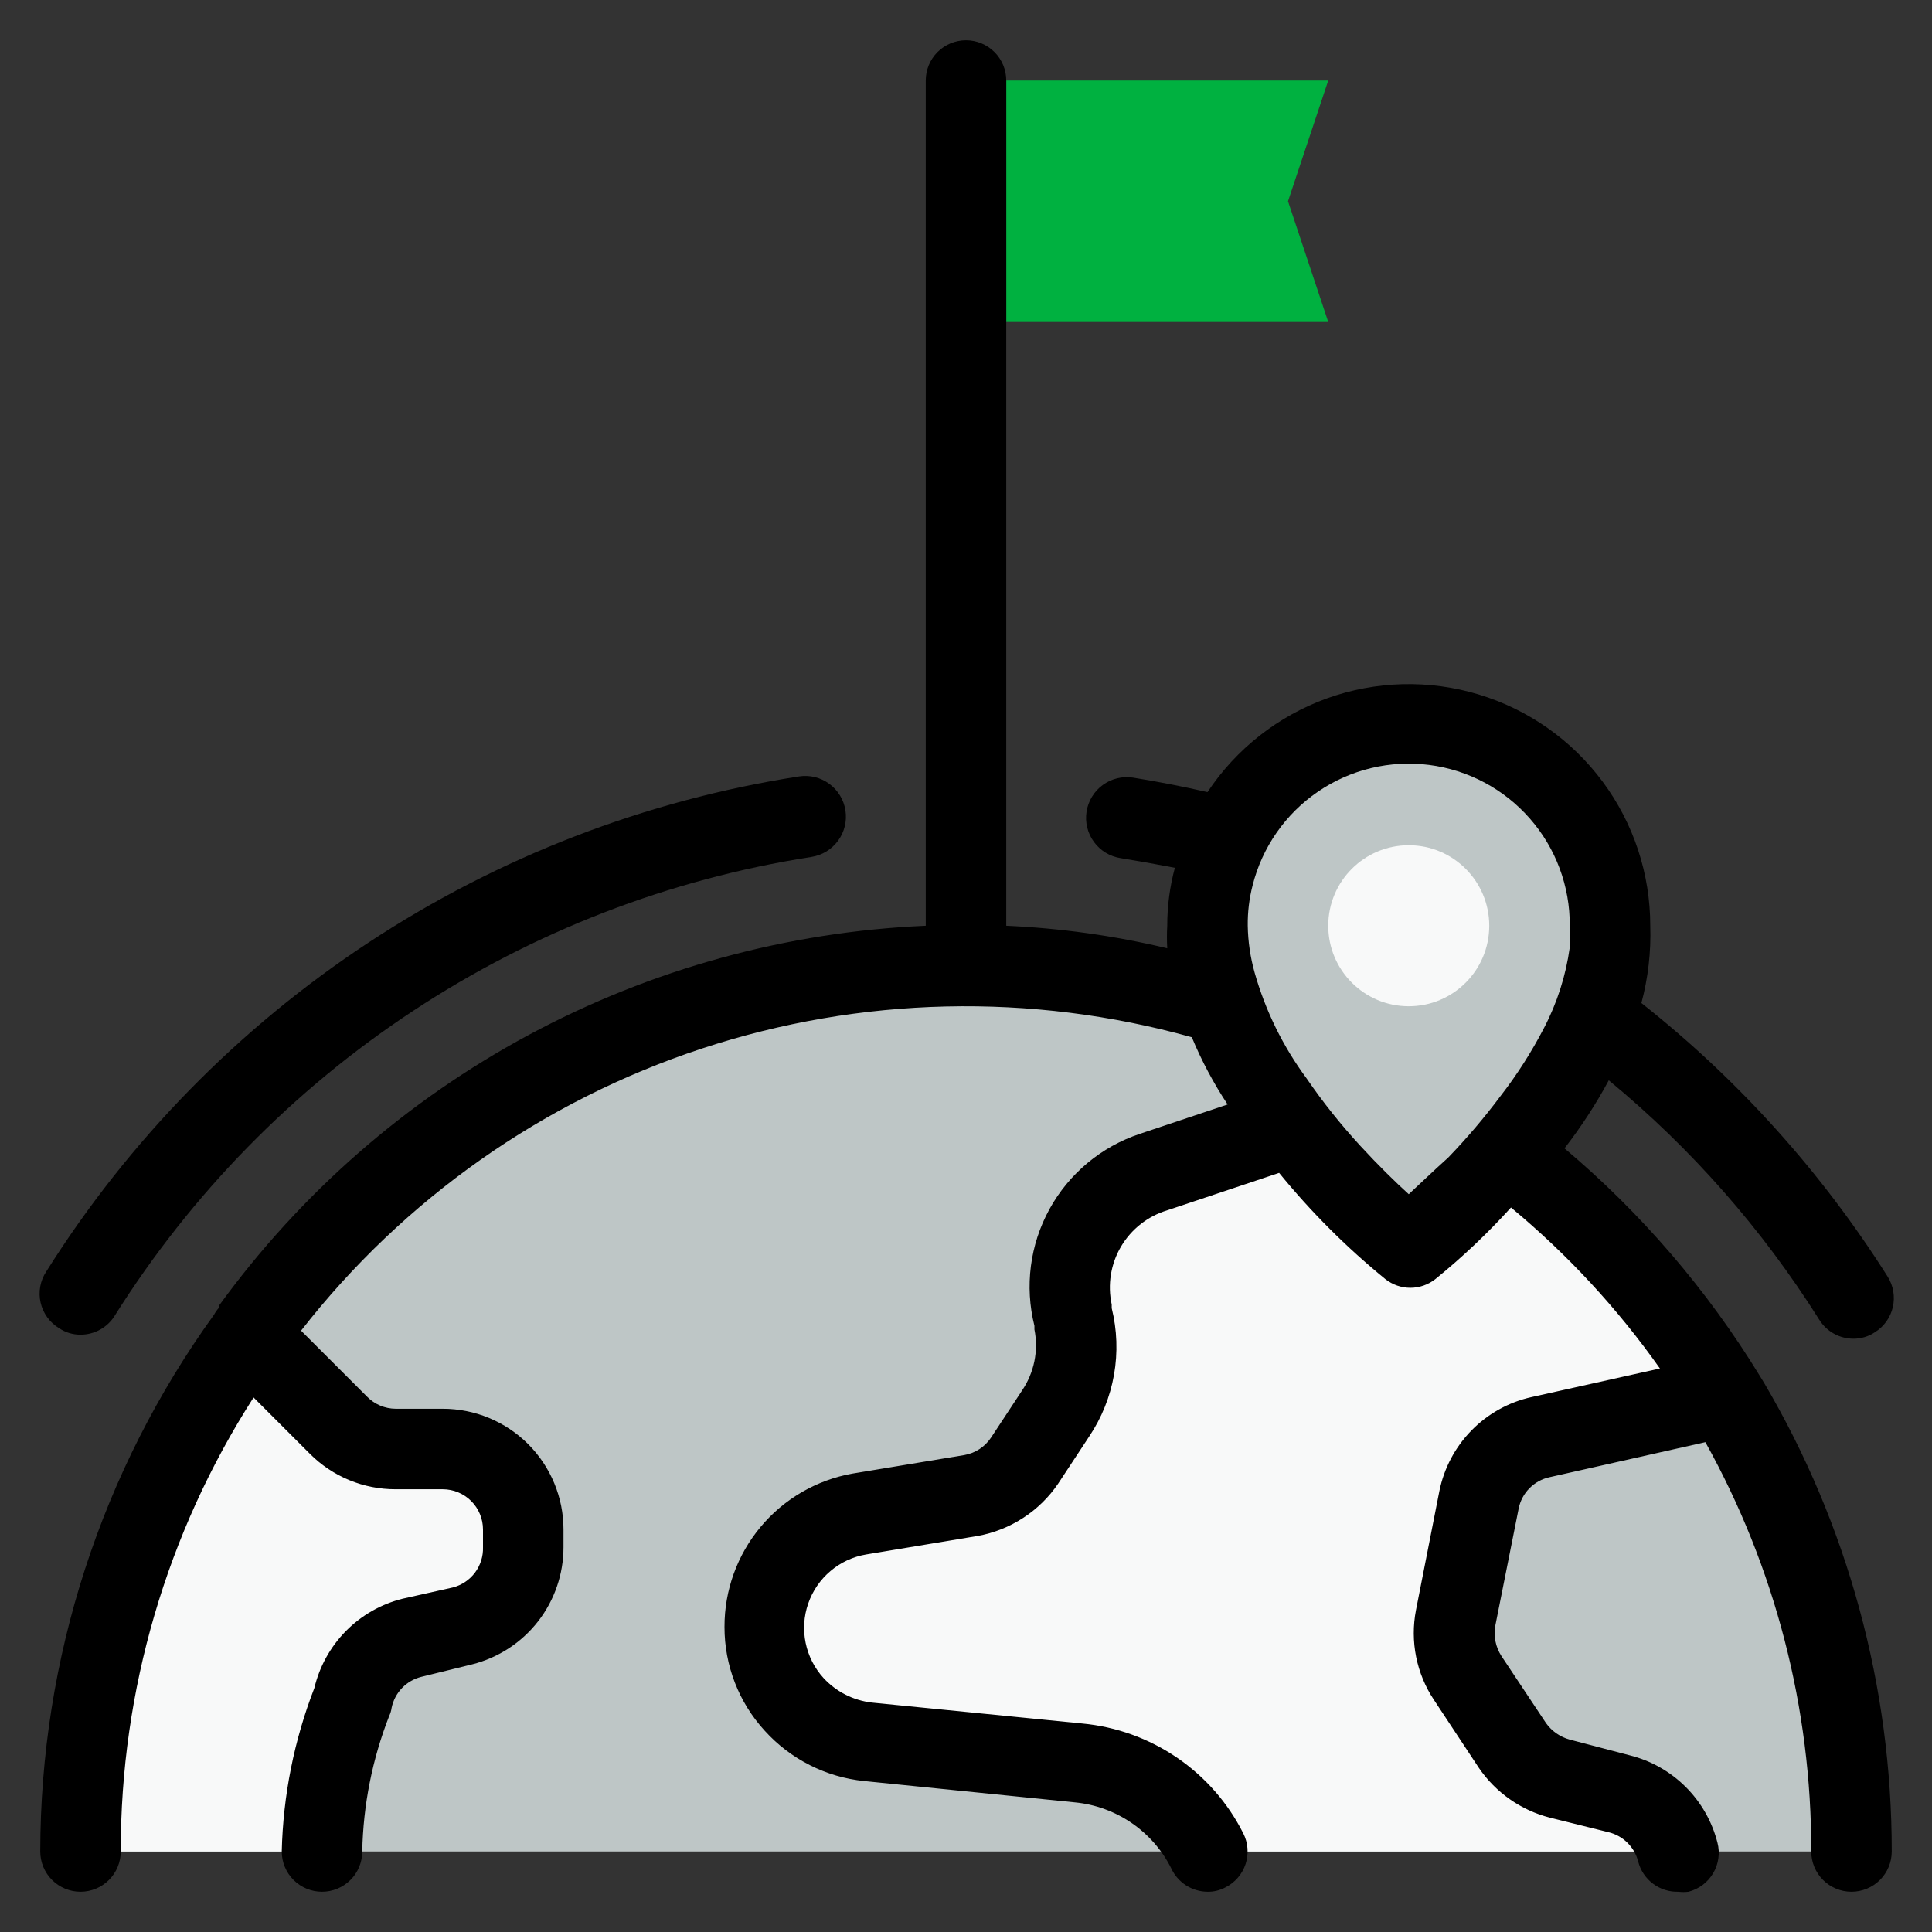 <svg width="60" height="60" viewBox="0 0 60 60" fill="none" xmlns="http://www.w3.org/2000/svg">
<rect x="0" y="0" width="60" height="60" fill="#333333" stroke="none"/>
<path d="M41.25 10H31.25V2.5H41.25L40 6.25L41.25 10Z" fill="#00B140"/>
<path d="M2.5 57.5C2.5 50.206 5.397 43.212 10.555 38.055C15.712 32.897 22.706 30 30 30C37.294 30 44.288 32.897 49.445 38.055C54.603 43.212 57.5 50.206 57.5 57.5H2.5Z" fill="#BEC6C6"/>
<path d="M16.25 47.5V48.05C16.25 48.607 16.065 49.148 15.723 49.587C15.381 50.026 14.902 50.339 14.363 50.475L12.787 50.862C12.327 50.977 11.909 51.219 11.581 51.562C11.254 51.906 11.03 52.335 10.938 52.8C10.347 54.298 10.029 55.89 10 57.5H2.5C2.485 51.732 4.301 46.107 7.688 41.438L10.512 44.263C10.745 44.496 11.022 44.682 11.326 44.809C11.631 44.935 11.958 45 12.287 45H13.75C14.413 45 15.049 45.263 15.518 45.732C15.987 46.201 16.25 46.837 16.25 47.5Z" fill="#F8F9F9"/>
<path d="M37.5 57.5C37.122 56.745 36.56 56.099 35.865 55.62C35.17 55.141 34.365 54.846 33.525 54.763L26.975 54.112C26.119 54.02 25.325 53.622 24.739 52.991C24.153 52.36 23.814 51.539 23.786 50.678C23.757 49.818 24.039 48.975 24.582 48.307C25.124 47.638 25.89 47.187 26.738 47.038L30.2 46.462C30.536 46.406 30.856 46.281 31.142 46.097C31.428 45.912 31.673 45.67 31.863 45.388L32.837 43.913C33.128 43.479 33.325 42.989 33.416 42.474C33.506 41.96 33.488 41.432 33.362 40.925C33.133 40.001 33.264 39.025 33.728 38.194C34.193 37.363 34.956 36.739 35.862 36.45L43.825 33.75C47.839 36.094 51.2 39.407 53.6 43.388L47.837 44.638C47.364 44.742 46.931 44.982 46.591 45.328C46.252 45.675 46.02 46.112 45.925 46.587L45.2 50.225C45.072 50.875 45.206 51.549 45.575 52.1L46.962 54.188C47.308 54.705 47.834 55.075 48.438 55.225L50.263 55.675C50.702 55.786 51.102 56.015 51.421 56.337C51.741 56.658 51.967 57.06 52.075 57.5H37.5Z" fill="#F8F9F9"/>
<path d="M37.5 28.75C37.5 33.75 43.75 38.75 43.75 38.75C43.75 38.75 50 33.75 50 28.75C50 27.092 49.342 25.503 48.169 24.331C46.997 23.159 45.408 22.5 43.75 22.5C42.092 22.5 40.503 23.159 39.331 24.331C38.158 25.503 37.5 27.092 37.5 28.75Z" fill="#BEC6C6"/>
<path d="M1.837 41.25C2.033 41.382 2.264 41.451 2.5 41.45C2.712 41.45 2.921 41.397 3.107 41.294C3.293 41.191 3.45 41.043 3.562 40.862C5.94 37.078 9.102 33.848 12.835 31.39C16.568 28.931 20.784 27.302 25.2 26.613C25.532 26.561 25.829 26.38 26.027 26.109C26.225 25.839 26.308 25.5 26.256 25.169C26.205 24.837 26.024 24.54 25.753 24.342C25.482 24.143 25.144 24.061 24.812 24.113C20.044 24.855 15.489 26.611 11.457 29.264C7.424 31.916 4.008 35.402 1.438 39.487C1.344 39.628 1.28 39.787 1.25 39.953C1.22 40.119 1.223 40.289 1.261 40.454C1.298 40.619 1.369 40.774 1.468 40.911C1.567 41.048 1.693 41.163 1.837 41.25Z" fill="black"/>
<path d="M54.788 42.95L54.65 42.725C53.021 40.061 50.974 37.676 48.587 35.663C49.103 34.997 49.563 34.291 49.962 33.55C52.525 35.664 54.732 38.175 56.5 40.987C56.613 41.168 56.769 41.316 56.955 41.419C57.141 41.522 57.35 41.575 57.562 41.575C57.798 41.576 58.029 41.507 58.225 41.375C58.365 41.288 58.486 41.175 58.582 41.041C58.678 40.907 58.746 40.756 58.783 40.596C58.82 40.435 58.825 40.269 58.798 40.107C58.771 39.945 58.712 39.789 58.625 39.65C56.575 36.404 53.988 33.529 50.975 31.15C51.184 30.368 51.277 29.559 51.25 28.75C51.251 27.139 50.733 25.57 49.772 24.276C48.812 22.982 47.46 22.031 45.917 21.566C44.374 21.1 42.722 21.144 41.206 21.69C39.691 22.237 38.391 23.257 37.5 24.6C36.737 24.425 35.962 24.275 35.188 24.15C35.023 24.125 34.856 24.132 34.694 24.171C34.533 24.21 34.381 24.281 34.247 24.379C34.113 24.477 33.999 24.601 33.913 24.743C33.827 24.885 33.769 25.042 33.744 25.206C33.718 25.37 33.725 25.538 33.765 25.699C33.804 25.861 33.875 26.013 33.973 26.147C34.071 26.281 34.194 26.394 34.336 26.481C34.478 26.567 34.636 26.625 34.8 26.65C35.367 26.742 35.929 26.842 36.487 26.95C36.329 27.537 36.249 28.142 36.25 28.75C36.237 28.983 36.237 29.217 36.25 29.45C34.609 29.059 32.935 28.825 31.25 28.75V2.5C31.25 2.168 31.118 1.851 30.884 1.616C30.649 1.382 30.331 1.25 30 1.25C29.669 1.25 29.351 1.382 29.116 1.616C28.882 1.851 28.75 2.168 28.75 2.5V28.75C24.439 28.937 20.226 30.095 16.425 32.138C12.624 34.182 9.334 37.057 6.8 40.55V40.612C6.742 40.677 6.691 40.748 6.65 40.825C3.145 45.679 1.255 51.513 1.25 57.5C1.25 57.831 1.382 58.15 1.616 58.384C1.851 58.618 2.168 58.75 2.5 58.75C2.832 58.75 3.149 58.618 3.384 58.384C3.618 58.15 3.75 57.831 3.75 57.5C3.743 52.502 5.175 47.607 7.875 43.4L9.625 45.15C9.974 45.5 10.389 45.777 10.846 45.966C11.303 46.155 11.793 46.251 12.287 46.25H13.75C14.082 46.25 14.399 46.382 14.634 46.616C14.868 46.85 15 47.169 15 47.5V48.05C15.009 48.334 14.921 48.612 14.751 48.84C14.58 49.067 14.338 49.229 14.062 49.3L12.5 49.65C11.833 49.817 11.225 50.164 10.742 50.654C10.26 51.143 9.921 51.756 9.762 52.425C9.134 54.045 8.791 55.763 8.75 57.5C8.75 57.831 8.882 58.15 9.116 58.384C9.351 58.618 9.668 58.75 10 58.75C10.332 58.75 10.649 58.618 10.884 58.384C11.118 58.15 11.25 57.831 11.25 57.5C11.279 56.057 11.562 54.631 12.088 53.288C12.126 53.209 12.151 53.124 12.162 53.038C12.21 52.806 12.322 52.593 12.486 52.422C12.649 52.252 12.858 52.132 13.088 52.075L14.662 51.688C15.473 51.484 16.193 51.016 16.707 50.357C17.221 49.698 17.5 48.886 17.5 48.05V47.5C17.5 46.505 17.105 45.552 16.402 44.848C15.698 44.145 14.745 43.75 13.75 43.75H12.287C12.122 43.749 11.959 43.716 11.806 43.651C11.654 43.587 11.516 43.493 11.4 43.375L9.35 41.325C12.539 37.236 16.871 34.186 21.796 32.564C26.721 30.941 32.018 30.819 37.013 32.212C37.316 32.942 37.688 33.641 38.125 34.3L35.4 35.212C34.203 35.61 33.2 36.445 32.592 37.551C31.985 38.657 31.818 39.951 32.125 41.175V41.288C32.19 41.614 32.19 41.95 32.123 42.277C32.056 42.603 31.925 42.913 31.738 43.188L30.775 44.65C30.681 44.791 30.559 44.911 30.418 45.003C30.276 45.096 30.117 45.158 29.95 45.188L26.475 45.763C25.358 45.962 24.348 46.549 23.621 47.42C22.894 48.291 22.497 49.391 22.5 50.525C22.498 51.719 22.944 52.87 23.75 53.75C24.551 54.635 25.651 55.191 26.837 55.312L33.388 55.975C34.018 56.036 34.623 56.257 35.145 56.615C35.668 56.974 36.091 57.459 36.375 58.025C36.474 58.24 36.633 58.422 36.832 58.551C37.032 58.679 37.263 58.748 37.5 58.75C37.696 58.754 37.89 58.706 38.062 58.612C38.357 58.463 38.58 58.202 38.683 57.889C38.786 57.575 38.761 57.233 38.612 56.938C38.136 55.992 37.428 55.182 36.553 54.586C35.679 53.989 34.667 53.624 33.612 53.525L27.075 52.875C26.5 52.808 25.968 52.538 25.575 52.112C25.295 51.805 25.104 51.429 25.02 51.022C24.936 50.615 24.963 50.193 25.099 49.801C25.234 49.408 25.473 49.059 25.79 48.791C26.107 48.522 26.49 48.344 26.9 48.275L30.363 47.7C30.866 47.609 31.347 47.418 31.776 47.139C32.206 46.86 32.575 46.498 32.862 46.075L33.825 44.612C34.213 44.033 34.476 43.38 34.597 42.693C34.717 42.006 34.693 41.302 34.525 40.625V40.513C34.392 39.897 34.495 39.254 34.815 38.712C35.135 38.17 35.647 37.768 36.25 37.587L39.725 36.425C40.71 37.634 41.816 38.74 43.025 39.725C43.246 39.899 43.519 39.994 43.8 39.994C44.081 39.994 44.354 39.899 44.575 39.725C45.414 39.045 46.2 38.301 46.925 37.5C48.68 38.956 50.236 40.637 51.55 42.5L47.562 43.388C46.853 43.545 46.205 43.906 45.697 44.425C45.189 44.944 44.843 45.6 44.7 46.312L43.975 50C43.786 50.971 43.988 51.977 44.538 52.8L45.925 54.9C46.449 55.669 47.236 56.221 48.138 56.45L49.95 56.9C50.173 56.953 50.377 57.066 50.54 57.227C50.703 57.388 50.819 57.59 50.875 57.812C50.946 58.087 51.108 58.33 51.336 58.501C51.563 58.671 51.841 58.759 52.125 58.75C52.229 58.763 52.334 58.763 52.438 58.75C52.597 58.709 52.747 58.637 52.878 58.539C53.01 58.44 53.12 58.316 53.204 58.174C53.288 58.033 53.343 57.876 53.365 57.713C53.388 57.55 53.379 57.384 53.337 57.225C53.17 56.569 52.829 55.971 52.349 55.493C51.869 55.015 51.269 54.677 50.612 54.513L48.75 54.025C48.452 53.944 48.192 53.763 48.013 53.513L46.625 51.425C46.447 51.147 46.38 50.812 46.438 50.487L47.163 46.85C47.211 46.611 47.327 46.392 47.498 46.219C47.669 46.046 47.887 45.926 48.125 45.875L52.962 44.788C55.127 48.674 56.259 53.051 56.25 57.5C56.25 57.831 56.382 58.15 56.616 58.384C56.85 58.618 57.169 58.75 57.5 58.75C57.831 58.75 58.15 58.618 58.384 58.384C58.618 58.15 58.75 57.831 58.75 57.5C58.753 52.383 57.385 47.359 54.788 42.95ZM43.75 37.087C43.337 36.712 42.812 36.2 42.237 35.575C41.634 34.92 41.078 34.222 40.575 33.487C39.843 32.498 39.297 31.384 38.962 30.2C38.83 29.728 38.758 29.241 38.75 28.75C38.745 28.328 38.795 27.908 38.9 27.5C39.197 26.314 39.919 25.277 40.929 24.587C41.938 23.897 43.166 23.601 44.38 23.755C45.593 23.909 46.708 24.502 47.513 25.423C48.319 26.343 48.759 27.527 48.75 28.75C48.769 28.975 48.769 29.2 48.75 29.425C48.629 30.298 48.359 31.144 47.95 31.925C47.565 32.669 47.113 33.376 46.6 34.038C46.099 34.708 45.556 35.347 44.975 35.95C44.487 36.388 44.075 36.788 43.75 37.087Z" fill="black"/>
<path d="M43.75 31.25C45.131 31.25 46.25 30.131 46.25 28.75C46.25 27.369 45.131 26.25 43.75 26.25C42.369 26.25 41.25 27.369 41.25 28.75C41.25 30.131 42.369 31.25 43.75 31.25Z" fill="#F8F9F9"/>
</svg>
